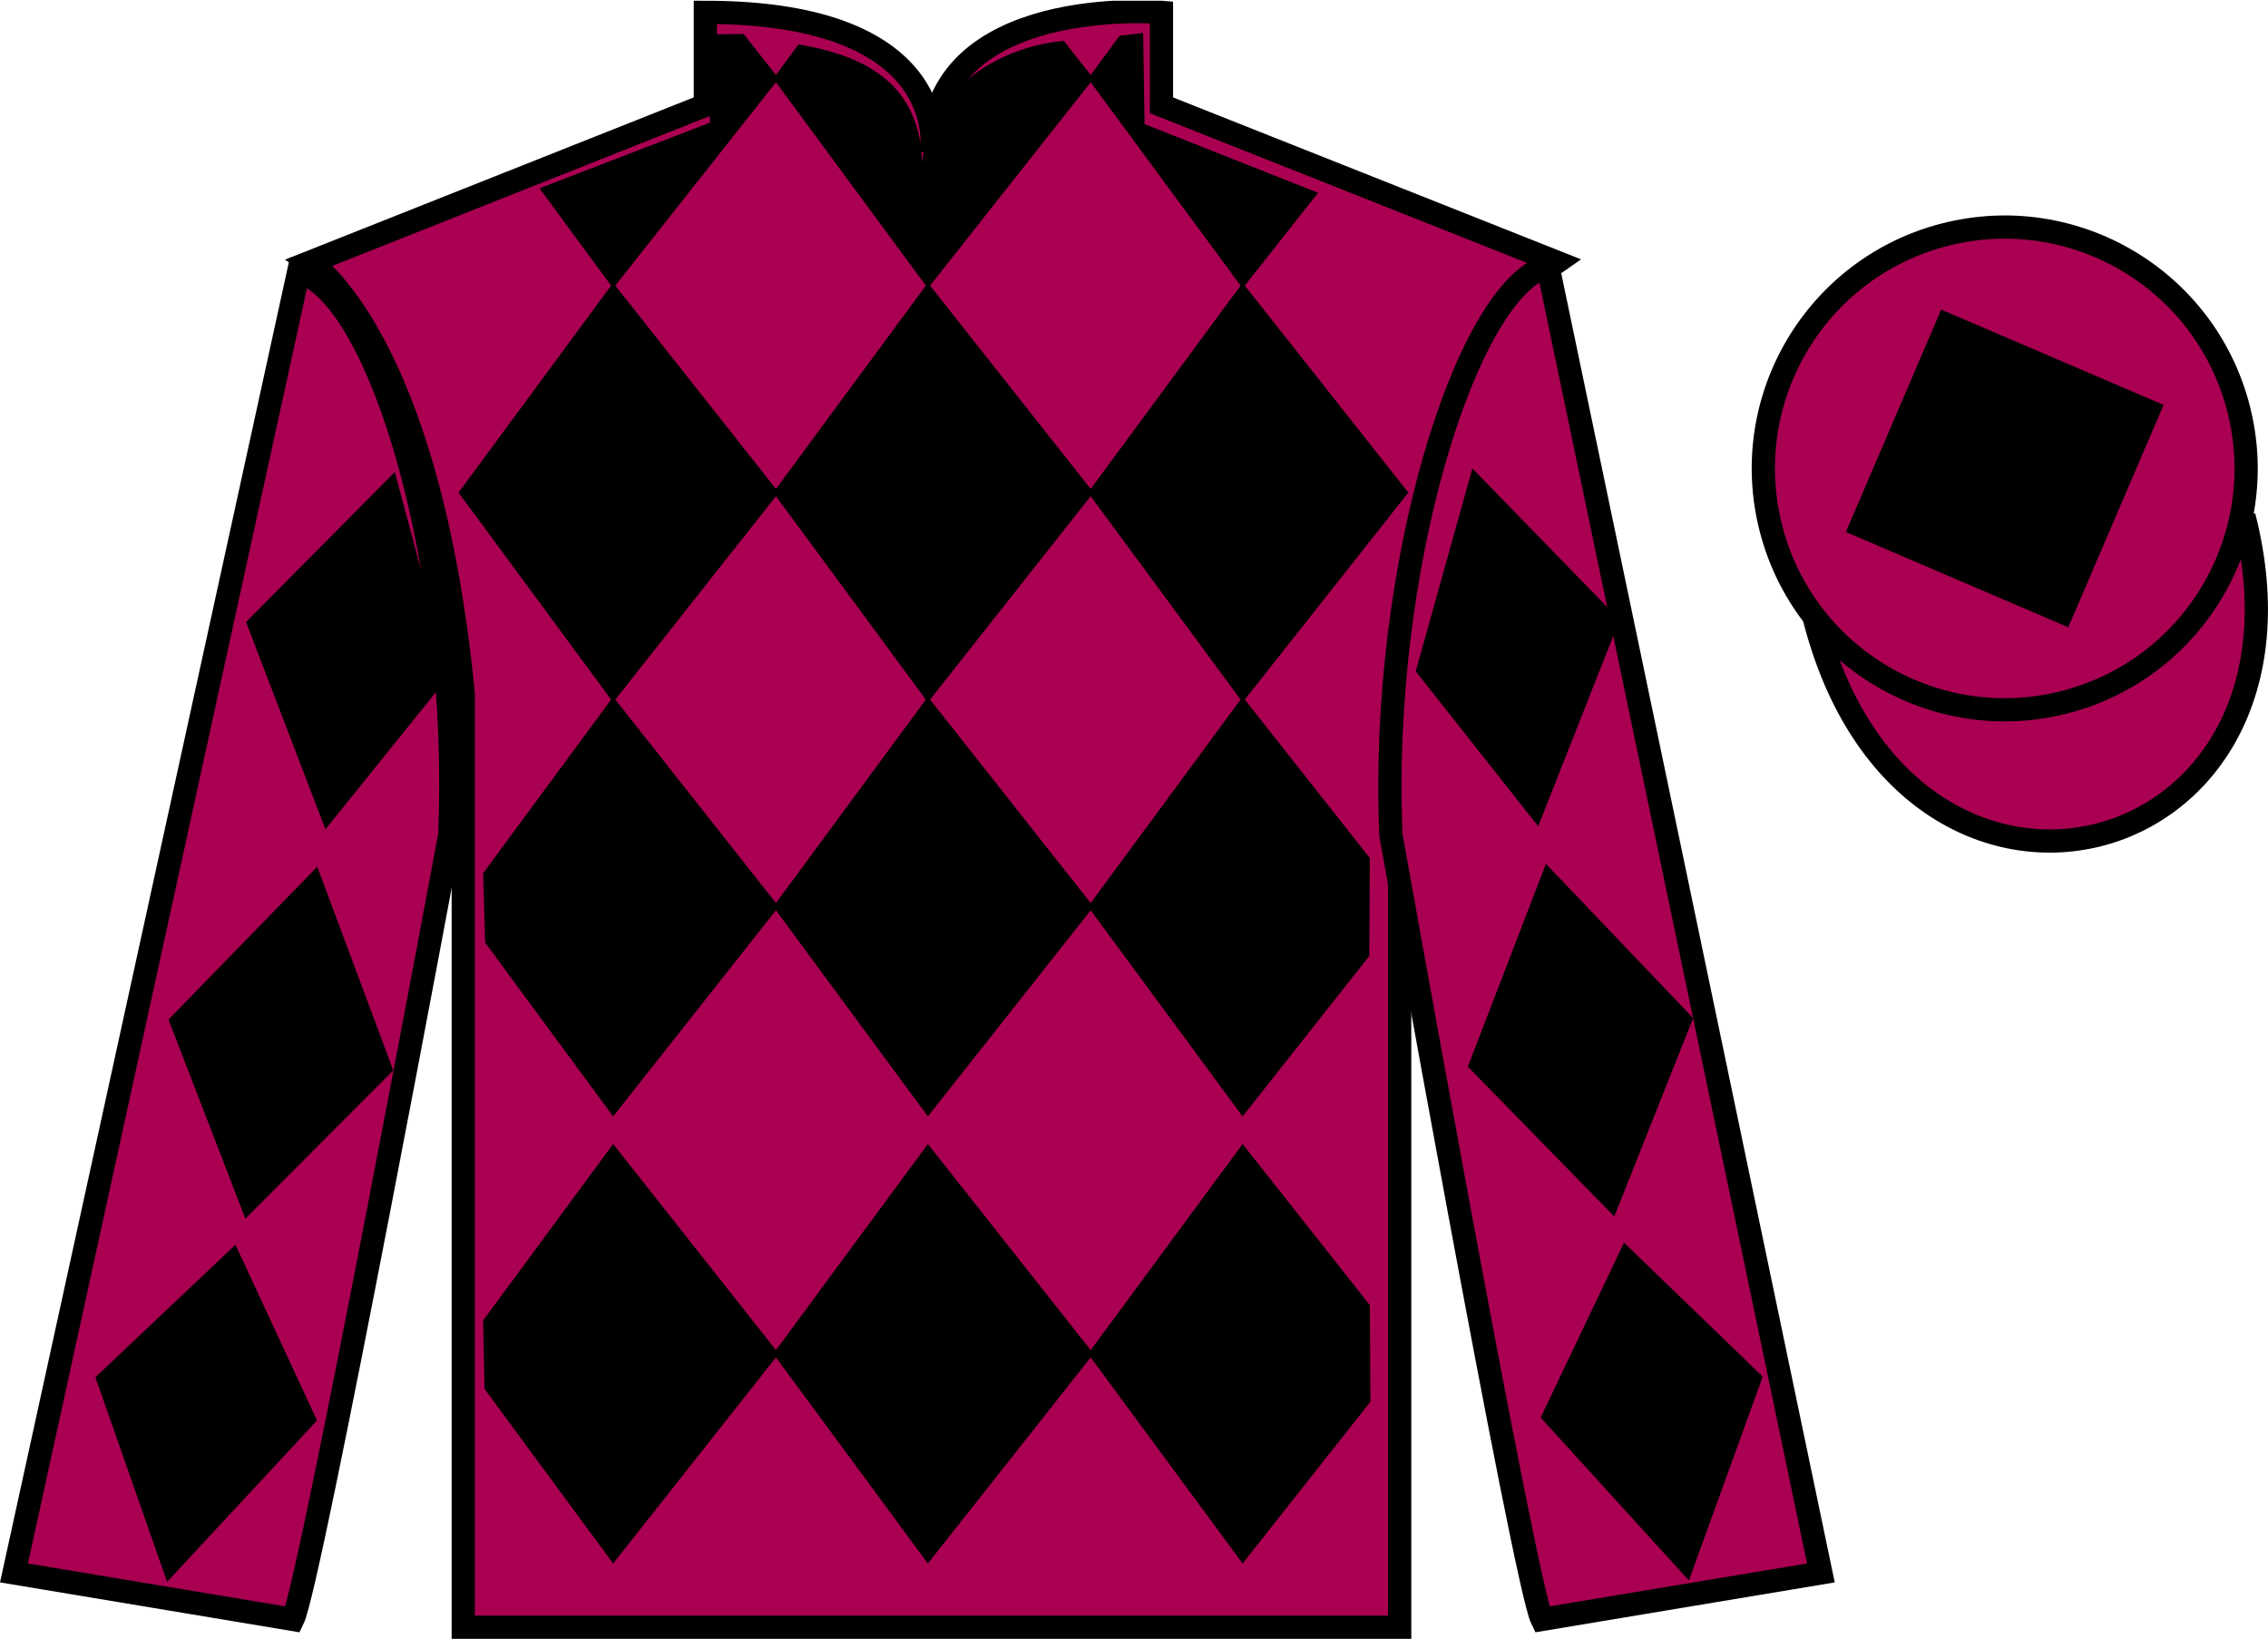 <?xml version="1.0" encoding="UTF-8"?>
<svg xmlns="http://www.w3.org/2000/svg" xmlns:xlink="http://www.w3.org/1999/xlink" width="97.59pt" height="70.53pt" viewBox="0 0 97.59 70.53" version="1.1">
<defs>
<clipPath id="clip1">
  <path d="M 0 70.531 L 97.59 70.531 L 97.59 0.031 L 0 0.031 L 0 70.531 Z M 0 70.531 "/>
</clipPath>
</defs>
<g id="surface0">
<g clip-path="url(#clip1)" clip-rule="nonzero">
<path style=" stroke:none;fill-rule:nonzero;fill:rgb(66.68%,0%,32.224%);fill-opacity:1;" d="M 13.352 11.281 C 13.352 11.281 18.434 14.531 19.934 29.863 C 19.934 29.863 19.934 44.863 19.934 70.031 L 60.227 70.031 L 60.227 29.695 C 60.227 29.695 62.02 14.695 66.977 11.281 L 49.977 4.531 L 49.977 0.531 C 49.977 0.531 40.086 -0.305 40.086 6.531 C 40.086 6.531 41.102 0.531 30.352 0.531 L 30.352 4.531 L 13.352 11.281 "/>
<path style="fill:none;stroke-width:10;stroke-linecap:butt;stroke-linejoin:miter;stroke:rgb(0%,0%,0%);stroke-opacity:1;stroke-miterlimit:4;" d="M 133.516 592.487 C 133.516 592.487 184.336 559.987 199.336 406.667 C 199.336 406.667 199.336 256.667 199.336 4.987 L 602.266 4.987 L 602.266 408.347 C 602.266 408.347 620.195 558.347 669.766 592.487 L 499.766 659.987 L 499.766 699.987 C 499.766 699.987 400.859 708.347 400.859 639.987 C 400.859 639.987 411.016 699.987 303.516 699.987 L 303.516 659.987 L 133.516 592.487 Z M 133.516 592.487 " transform="matrix(0.1,0,0,-0.1,0,70.53)"/>
<path style="fill-rule:nonzero;fill:rgb(66.68%,0%,32.224%);fill-opacity:1;stroke-width:10;stroke-linecap:butt;stroke-linejoin:miter;stroke:rgb(0%,0%,0%);stroke-opacity:1;stroke-miterlimit:4;" d="M 780.703 439.245 C 820.391 283.62 1004.336 331.198 965.547 483.191 " transform="matrix(0.1,0,0,-0.1,0,70.53)"/>
<path style=" stroke:none;fill-rule:nonzero;fill:rgb(0%,0%,0%);fill-opacity:1;" d="M 45.773 1.758 L 47.055 3.383 L 39.926 12.41 L 33.273 3.383 L 34.359 1.91 C 37.848 2.492 39.57 4.035 39.688 7.004 C 39.926 4.035 42.77 2.035 45.773 1.758 "/>
<path style=" stroke:none;fill-rule:nonzero;fill:rgb(0%,0%,0%);fill-opacity:1;" d="M 26.383 12.172 L 19.73 21.199 L 26.383 30.227 L 33.512 21.199 L 26.383 12.172 "/>
<path style=" stroke:none;fill-rule:nonzero;fill:rgb(0%,0%,0%);fill-opacity:1;" d="M 39.926 12.172 L 33.273 21.199 L 39.926 30.227 L 47.055 21.199 L 39.926 12.172 "/>
<path style=" stroke:none;fill-rule:nonzero;fill:rgb(0%,0%,0%);fill-opacity:1;" d="M 53.469 12.172 L 46.816 21.199 L 53.469 30.227 L 60.598 21.199 L 53.469 12.172 "/>
<path style=" stroke:none;fill-rule:nonzero;fill:rgb(0%,0%,0%);fill-opacity:1;" d="M 26.383 29.988 L 20.789 37.582 L 20.875 40.566 L 26.383 48.047 L 33.512 39.02 L 26.383 29.988 "/>
<path style=" stroke:none;fill-rule:nonzero;fill:rgb(0%,0%,0%);fill-opacity:1;" d="M 39.926 29.988 L 33.273 39.02 L 39.926 48.047 L 47.055 39.02 L 39.926 29.988 "/>
<path style=" stroke:none;fill-rule:nonzero;fill:rgb(0%,0%,0%);fill-opacity:1;" d="M 58.945 36.93 L 53.469 29.988 L 46.816 39.02 L 53.469 48.047 L 58.918 41.145 L 58.945 36.93 "/>
<path style=" stroke:none;fill-rule:nonzero;fill:rgb(0%,0%,0%);fill-opacity:1;" d="M 26.383 49.234 L 20.789 56.828 L 20.848 59.773 L 26.383 67.289 L 33.512 58.262 L 26.383 49.234 "/>
<path style=" stroke:none;fill-rule:nonzero;fill:rgb(0%,0%,0%);fill-opacity:1;" d="M 39.926 49.234 L 33.273 58.262 L 39.926 67.289 L 47.055 58.262 L 39.926 49.234 "/>
<path style=" stroke:none;fill-rule:nonzero;fill:rgb(0%,0%,0%);fill-opacity:1;" d="M 58.945 56.172 L 53.469 49.234 L 46.816 58.262 L 53.469 67.289 L 58.969 60.324 L 58.945 56.172 "/>
<path style=" stroke:none;fill-rule:nonzero;fill:rgb(0%,0%,0%);fill-opacity:1;" d="M 31.996 1.461 L 30.543 1.48 L 30.543 5.281 L 23.215 8.105 L 26.383 12.41 L 33.512 3.383 L 31.996 1.461 "/>
<path style=" stroke:none;fill-rule:nonzero;fill:rgb(0%,0%,0%);fill-opacity:1;" d="M 49.25 5.34 L 49.188 1.418 L 48.176 1.535 L 46.816 3.383 L 53.469 12.41 L 56.715 8.297 L 49.25 5.34 "/>
<path style=" stroke:none;fill-rule:nonzero;fill:rgb(66.68%,0%,32.224%);fill-opacity:1;" d="M 12.602 69.695 C 13.352 68.195 19.352 35.945 19.352 35.945 C 19.852 24.445 16.352 12.695 12.852 11.695 L 0.602 67.695 L 12.602 69.695 "/>
<path style="fill:none;stroke-width:10;stroke-linecap:butt;stroke-linejoin:miter;stroke:rgb(0%,0%,0%);stroke-opacity:1;stroke-miterlimit:4;" d="M 126.016 8.347 C 133.516 23.347 193.516 345.847 193.516 345.847 C 198.516 460.847 163.516 578.347 128.516 588.347 L 6.016 28.347 L 126.016 8.347 Z M 126.016 8.347 " transform="matrix(0.1,0,0,-0.1,0,70.53)"/>
<path style=" stroke:none;fill-rule:nonzero;fill:rgb(66.68%,0%,32.224%);fill-opacity:1;" d="M 78.352 67.695 L 66.602 11.445 C 63.102 12.445 59.352 24.445 59.852 35.945 C 59.852 35.945 65.602 68.195 66.352 69.695 L 78.352 67.695 "/>
<path style="fill:none;stroke-width:10;stroke-linecap:butt;stroke-linejoin:miter;stroke:rgb(0%,0%,0%);stroke-opacity:1;stroke-miterlimit:4;" d="M 783.516 28.347 L 666.016 590.847 C 631.016 580.847 593.516 460.847 598.516 345.847 C 598.516 345.847 656.016 23.347 663.516 8.347 L 783.516 28.347 Z M 783.516 28.347 " transform="matrix(0.1,0,0,-0.1,0,70.53)"/>
<path style=" stroke:none;fill-rule:nonzero;fill:rgb(66.68%,0%,32.224%);fill-opacity:1;" d="M 88.828 30.223 C 94.387 28.805 97.742 23.148 96.324 17.594 C 94.906 12.035 89.25 8.68 83.691 10.098 C 78.137 11.516 74.781 17.172 76.199 22.73 C 77.617 28.285 83.27 31.641 88.828 30.223 "/>
<path style="fill:none;stroke-width:10;stroke-linecap:butt;stroke-linejoin:miter;stroke:rgb(0%,0%,0%);stroke-opacity:1;stroke-miterlimit:4;" d="M 888.281 403.073 C 943.867 417.253 977.422 473.816 963.242 529.362 C 949.062 584.948 892.5 618.503 836.914 604.323 C 781.367 590.144 747.812 533.581 761.992 477.995 C 776.172 422.448 832.695 388.894 888.281 403.073 Z M 888.281 403.073 " transform="matrix(0.1,0,0,-0.1,0,70.53)"/>
<path style=" stroke:none;fill-rule:nonzero;fill:rgb(0%,0%,0%);fill-opacity:1;" d="M 88.996 26.996 L 93.098 17.426 L 83.527 13.324 L 79.426 22.895 L 88.996 26.996 "/>
<path style=" stroke:none;fill-rule:nonzero;fill:rgb(0%,0%,0%);fill-opacity:1;" d="M 10.586 26.77 L 16.988 20.316 L 19.336 29.07 L 14.004 35.691 L 10.586 26.77 "/>
<path style=" stroke:none;fill-rule:nonzero;fill:rgb(0%,0%,0%);fill-opacity:1;" d="M 13.652 37.301 L 7.25 43.879 L 10.559 52.449 L 16.922 46.066 L 13.652 37.301 "/>
<path style=" stroke:none;fill-rule:nonzero;fill:rgb(0%,0%,0%);fill-opacity:1;" d="M 10.133 53.57 L 4.105 59.273 L 7.191 68.078 L 13.641 61.133 L 10.133 53.57 "/>
<path style=" stroke:none;fill-rule:nonzero;fill:rgb(0%,0%,0%);fill-opacity:1;" d="M 69.691 26.676 L 63.355 20.16 L 60.918 28.891 L 66.188 35.562 L 69.691 26.676 "/>
<path style=" stroke:none;fill-rule:nonzero;fill:rgb(0%,0%,0%);fill-opacity:1;" d="M 66.52 37.176 L 72.855 43.816 L 69.461 52.355 L 63.16 45.906 L 66.52 37.176 "/>
<path style=" stroke:none;fill-rule:nonzero;fill:rgb(0%,0%,0%);fill-opacity:1;" d="M 69.879 53.48 L 75.848 59.246 L 72.672 68.02 L 66.293 61.008 L 69.879 53.48 "/>
</g>
</g>
</svg>
